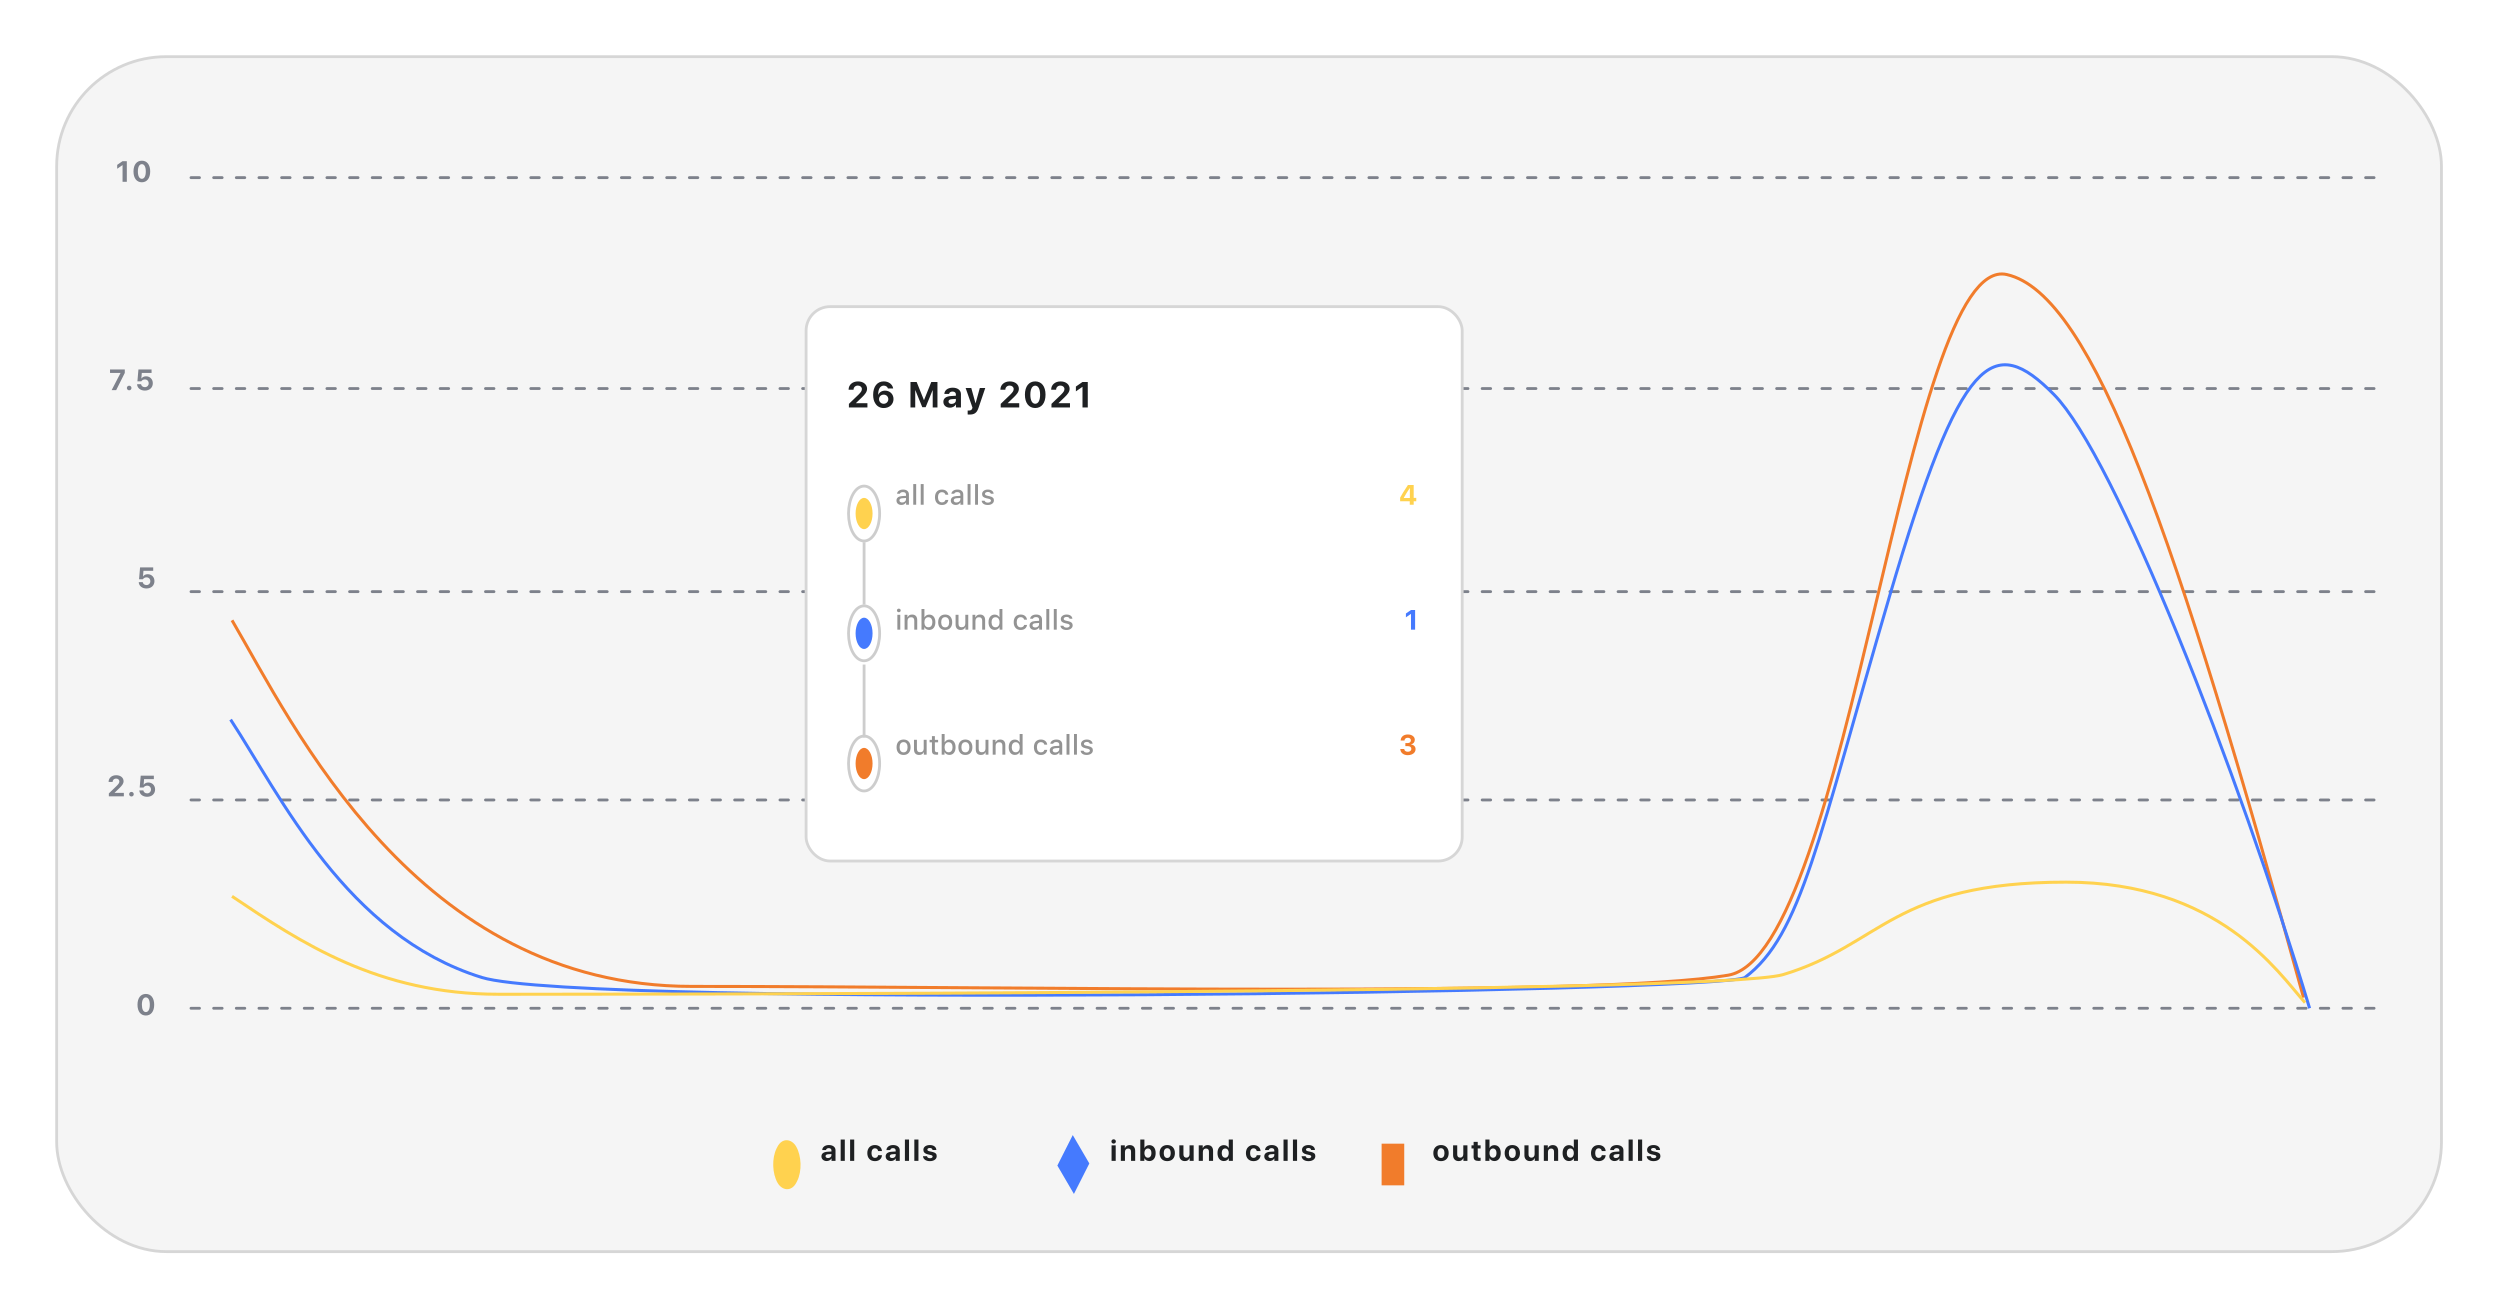 <svg width="362" height="190" viewBox="0 0 362 190" fill="none" xmlns="http://www.w3.org/2000/svg">
<g filter="url(#filter0_d_732_7508)">
<rect x="8.205" y="8.205" width="345.32" height="173.03" rx="15.876" fill="#F5F5F5" stroke="#D6D6D6" stroke-width="0.41"/>
<path d="M27.656 25.722H343.792" stroke="#7D818B" stroke-width="0.41" stroke-miterlimit="16" stroke-linecap="round" stroke-linejoin="round" stroke-dasharray="1.23 2.05"/>
<path d="M27.656 56.262H343.792" stroke="#7D818B" stroke-width="0.41" stroke-miterlimit="16" stroke-linecap="round" stroke-linejoin="round" stroke-dasharray="1.23 2.05"/>
<path d="M27.656 85.67H343.792" stroke="#7D818B" stroke-width="0.41" stroke-miterlimit="16" stroke-linecap="round" stroke-linejoin="round" stroke-dasharray="1.23 2.05"/>
<path d="M27.656 115.834H343.792" stroke="#7D818B" stroke-width="0.41" stroke-miterlimit="16" stroke-linecap="round" stroke-linejoin="round" stroke-dasharray="1.23 2.05"/>
<path d="M27.656 145.997H343.792" stroke="#7D818B" stroke-width="0.41" stroke-miterlimit="16" stroke-linecap="round" stroke-linejoin="round" stroke-dasharray="1.23 2.05"/>
<path d="M17.745 26.328V23.911H17.732L16.969 24.437V23.873L17.742 23.337H18.364V26.328H17.745ZM20.54 26.394C19.787 26.394 19.329 25.795 19.329 24.827C19.329 23.861 19.791 23.268 20.54 23.268C21.288 23.268 21.748 23.859 21.748 24.825C21.748 25.791 21.292 26.394 20.54 26.394ZM20.54 25.892C20.896 25.892 21.112 25.509 21.112 24.827C21.112 24.151 20.894 23.77 20.54 23.77C20.187 23.77 19.965 24.153 19.965 24.827C19.965 25.507 20.183 25.892 20.54 25.892Z" fill="#7D818B"/>
<path d="M16.166 56.49L17.453 54.01V53.997H15.931V53.5H18.07V54.003L16.823 56.49H16.166ZM18.704 56.515C18.517 56.515 18.37 56.366 18.37 56.182C18.37 55.995 18.517 55.848 18.704 55.848C18.89 55.848 19.038 55.995 19.038 56.182C19.038 56.366 18.89 56.515 18.704 56.515ZM20.972 56.557C20.33 56.557 19.868 56.175 19.849 55.635H20.427C20.462 55.887 20.686 56.061 20.977 56.061C21.304 56.061 21.53 55.833 21.53 55.508C21.53 55.176 21.304 54.944 20.981 54.944C20.755 54.944 20.56 55.048 20.456 55.22H19.897L20.044 53.5H21.947V53.997H20.535L20.467 54.816H20.479C20.601 54.615 20.84 54.488 21.144 54.488C21.716 54.488 22.127 54.909 22.127 55.491C22.127 56.126 21.659 56.557 20.972 56.557Z" fill="#7D818B"/>
<path d="M21.21 85.212C20.568 85.212 20.105 84.831 20.087 84.29H20.665C20.7 84.543 20.924 84.717 21.214 84.717C21.542 84.717 21.768 84.489 21.768 84.164C21.768 83.832 21.542 83.6 21.218 83.6C20.993 83.6 20.798 83.704 20.694 83.876H20.134L20.282 82.155H22.184V82.653H20.773L20.704 83.471H20.717C20.839 83.27 21.078 83.144 21.382 83.144C21.954 83.144 22.365 83.565 22.365 84.147C22.365 84.781 21.896 85.212 21.21 85.212Z" fill="#7D818B"/>
<path d="M15.725 113.217C15.725 112.651 16.177 112.251 16.83 112.251C17.46 112.251 17.893 112.616 17.893 113.116C17.893 113.489 17.644 113.768 17.315 114.096L16.585 114.799V114.811H17.934V115.308H15.76V114.888L16.888 113.802C17.19 113.499 17.284 113.348 17.284 113.14C17.284 112.917 17.087 112.738 16.809 112.738C16.519 112.738 16.305 112.941 16.305 113.217V113.227H15.725V113.217ZM19.034 115.333C18.848 115.333 18.7 115.184 18.7 115C18.7 114.813 18.848 114.666 19.034 114.666C19.221 114.666 19.368 114.813 19.368 115C19.368 115.184 19.221 115.333 19.034 115.333ZM21.303 115.375C20.66 115.375 20.198 114.993 20.179 114.452H20.758C20.793 114.705 21.017 114.879 21.307 114.879C21.634 114.879 21.86 114.651 21.86 114.326C21.86 113.994 21.634 113.762 21.311 113.762C21.085 113.762 20.89 113.866 20.787 114.038H20.227L20.374 112.318H22.277V112.815H20.865L20.797 113.634H20.809C20.932 113.433 21.17 113.306 21.475 113.306C22.047 113.306 22.457 113.727 22.457 114.309C22.457 114.944 21.989 115.375 21.303 115.375Z" fill="#7D818B"/>
<path d="M21.119 147.047C20.367 147.047 19.909 146.448 19.909 145.48C19.909 144.514 20.371 143.922 21.119 143.922C21.867 143.922 22.327 144.512 22.327 145.478C22.327 146.444 21.871 147.047 21.119 147.047ZM21.119 146.546C21.476 146.546 21.691 146.162 21.691 145.48C21.691 144.805 21.473 144.423 21.119 144.423C20.767 144.423 20.545 144.807 20.545 145.48C20.545 146.16 20.762 146.546 21.119 146.546Z" fill="#7D818B"/>
<path d="M160.956 168.094V165.841H161.554V168.094H160.956ZM161.255 165.596C161.079 165.596 160.933 165.461 160.933 165.283C160.933 165.104 161.079 164.971 161.255 164.971C161.433 164.971 161.578 165.104 161.578 165.283C161.578 165.461 161.433 165.596 161.255 165.596ZM162.297 168.094V165.841H162.875V166.244H162.887C163.016 165.96 163.245 165.808 163.591 165.808C164.09 165.808 164.373 166.124 164.373 166.65V168.094H163.775V166.774C163.775 166.476 163.636 166.306 163.353 166.306C163.067 166.306 162.895 166.51 162.895 166.809V168.094H162.297ZM166.422 168.121C166.093 168.121 165.839 167.969 165.714 167.71H165.702V168.094H165.114V165H165.712V166.226H165.724C165.849 165.966 166.099 165.815 166.42 165.815C166.989 165.815 167.339 166.25 167.339 166.967C167.339 167.683 166.989 168.121 166.422 168.121ZM166.219 166.298C165.912 166.298 165.71 166.566 165.708 166.969C165.71 167.372 165.912 167.638 166.219 167.638C166.528 167.638 166.727 167.376 166.727 166.967C166.727 166.559 166.526 166.298 166.219 166.298ZM169.016 168.133C168.332 168.133 167.905 167.695 167.905 166.967C167.905 166.246 168.339 165.802 169.016 165.802C169.695 165.802 170.127 166.244 170.127 166.967C170.127 167.697 169.699 168.133 169.016 168.133ZM169.016 167.673C169.331 167.673 169.519 167.415 169.519 166.967C169.519 166.523 169.329 166.261 169.016 166.261C168.701 166.261 168.51 166.525 168.51 166.967C168.51 167.415 168.701 167.673 169.016 167.673ZM172.842 165.841V168.094H172.265V167.687H172.252C172.138 167.969 171.917 168.127 171.575 168.127C171.088 168.127 170.767 167.81 170.767 167.286V165.841H171.364V167.161C171.364 167.466 171.516 167.63 171.792 167.63C172.07 167.63 172.244 167.429 172.244 167.124V165.841H172.842ZM173.577 168.094V165.841H174.155V166.244H174.167C174.296 165.96 174.525 165.808 174.871 165.808C175.37 165.808 175.653 166.124 175.653 166.65V168.094H175.055V166.774C175.055 166.476 174.916 166.306 174.633 166.306C174.347 166.306 174.175 166.51 174.175 166.809V168.094H173.577ZM177.217 168.121C176.656 168.121 176.294 167.675 176.294 166.965C176.294 166.259 176.658 165.815 177.219 165.815C177.544 165.815 177.796 165.976 177.909 166.226H177.921V165H178.519V168.094H177.929V167.71H177.919C177.808 167.957 177.549 168.121 177.217 168.121ZM177.416 166.298C177.105 166.298 176.906 166.557 176.906 166.967C176.906 167.38 177.105 167.638 177.416 167.638C177.725 167.638 177.925 167.376 177.925 166.969C177.925 166.562 177.725 166.298 177.416 166.298ZM182.53 166.672H181.973C181.94 166.439 181.777 166.273 181.517 166.273C181.21 166.273 181.015 166.535 181.015 166.967C181.015 167.407 181.21 167.66 181.519 167.66C181.77 167.66 181.936 167.523 181.975 167.276H182.532C182.497 167.8 182.104 168.133 181.513 168.133C180.839 168.133 180.41 167.691 180.41 166.967C180.41 166.253 180.839 165.802 181.508 165.802C182.114 165.802 182.501 166.171 182.53 166.672ZM184.02 167.685C184.297 167.685 184.518 167.513 184.518 167.268V167.102L184.045 167.135C183.795 167.151 183.662 167.249 183.662 167.415C183.662 167.581 183.804 167.685 184.02 167.685ZM183.826 168.121C183.392 168.121 183.067 167.849 183.067 167.446C183.067 167.036 183.38 166.805 183.955 166.77L184.518 166.735V166.586C184.518 166.369 184.368 166.25 184.123 166.25C183.906 166.25 183.754 166.365 183.726 166.529H183.179C183.196 166.099 183.585 165.802 184.147 165.802C184.727 165.802 185.105 166.099 185.105 166.549V168.094H184.528V167.746H184.516C184.393 167.982 184.115 168.121 183.826 168.121ZM185.853 168.094V165H186.451V168.094H185.853ZM187.217 168.094V165H187.815V168.094H187.217ZM188.526 166.504C188.526 166.081 188.898 165.802 189.469 165.802C190.026 165.802 190.396 166.087 190.404 166.517H189.852C189.84 166.338 189.69 166.226 189.461 166.226C189.246 166.226 189.103 166.322 189.103 166.467C189.103 166.58 189.201 166.656 189.404 166.703L189.827 166.795C190.28 166.897 190.46 167.071 190.46 167.407C190.46 167.845 190.057 168.133 189.467 168.133C188.874 168.133 188.501 167.847 188.471 167.413H189.054C189.082 167.603 189.236 167.71 189.484 167.71C189.721 167.71 189.866 167.617 189.866 167.47C189.866 167.354 189.788 167.292 189.584 167.243L189.168 167.149C188.745 167.053 188.526 166.834 188.526 166.504Z" fill="#1E2022"/>
<path d="M119.897 167.685C120.173 167.685 120.394 167.513 120.394 167.268V167.102L119.922 167.135C119.672 167.151 119.539 167.249 119.539 167.415C119.539 167.581 119.68 167.685 119.897 167.685ZM119.703 168.121C119.269 168.121 118.944 167.849 118.944 167.446C118.944 167.036 119.257 166.805 119.832 166.77L120.394 166.735V166.586C120.394 166.369 120.245 166.25 119.999 166.25C119.783 166.25 119.631 166.365 119.602 166.529H119.056C119.072 166.099 119.461 165.802 120.024 165.802C120.603 165.802 120.982 166.099 120.982 166.549V168.094H120.405V167.746H120.392C120.27 167.982 119.991 168.121 119.703 168.121ZM121.73 168.094V165H122.327V168.094H121.73ZM123.094 168.094V165H123.691V168.094H123.094ZM127.706 166.672H127.15C127.117 166.439 126.953 166.273 126.693 166.273C126.387 166.273 126.192 166.535 126.192 166.967C126.192 167.407 126.387 167.66 126.696 167.66C126.947 167.66 127.113 167.523 127.152 167.276H127.708C127.674 167.8 127.281 168.133 126.689 168.133C126.016 168.133 125.586 167.691 125.586 166.967C125.586 166.253 126.016 165.802 126.685 165.802C127.291 165.802 127.678 166.171 127.706 166.672ZM129.197 167.685C129.474 167.685 129.695 167.513 129.695 167.268V167.102L129.222 167.135C128.972 167.151 128.839 167.249 128.839 167.415C128.839 167.581 128.98 167.685 129.197 167.685ZM129.003 168.121C128.569 168.121 128.244 167.849 128.244 167.446C128.244 167.036 128.557 166.805 129.132 166.77L129.695 166.735V166.586C129.695 166.369 129.545 166.25 129.3 166.25C129.083 166.25 128.931 166.365 128.903 166.529H128.356C128.373 166.099 128.761 165.802 129.324 165.802C129.903 165.802 130.282 166.099 130.282 166.549V168.094H129.705V167.746H129.693C129.57 167.982 129.291 168.121 129.003 168.121ZM131.03 168.094V165H131.627V168.094H131.03ZM132.394 168.094V165H132.991V168.094H132.394ZM133.703 166.504C133.703 166.081 134.075 165.802 134.646 165.802C135.203 165.802 135.573 166.087 135.581 166.517H135.029C135.016 166.338 134.867 166.226 134.638 166.226C134.423 166.226 134.28 166.322 134.28 166.467C134.28 166.58 134.378 166.656 134.581 166.703L135.004 166.795C135.456 166.897 135.636 167.071 135.636 167.407C135.636 167.845 135.233 168.133 134.644 168.133C134.051 168.133 133.678 167.847 133.647 167.413H134.231C134.259 167.603 134.413 167.71 134.66 167.71C134.898 167.71 135.043 167.617 135.043 167.47C135.043 167.354 134.965 167.292 134.761 167.243L134.345 167.149C133.922 167.053 133.703 166.834 133.703 166.504Z" fill="#1E2022"/>
<path d="M208.658 168.133C207.974 168.133 207.546 167.695 207.546 166.967C207.546 166.246 207.98 165.802 208.658 165.802C209.337 165.802 209.769 166.244 209.769 166.967C209.769 167.697 209.341 168.133 208.658 168.133ZM208.658 167.673C208.973 167.673 209.161 167.415 209.161 166.967C209.161 166.523 208.971 166.261 208.658 166.261C208.342 166.261 208.152 166.525 208.152 166.967C208.152 167.415 208.342 167.673 208.658 167.673ZM212.483 165.841V168.094H211.906V167.687H211.894C211.779 167.969 211.558 168.127 211.217 168.127C210.73 168.127 210.408 167.81 210.408 167.286V165.841H211.006V167.161C211.006 167.466 211.157 167.63 211.434 167.63C211.712 167.63 211.886 167.429 211.886 167.124V165.841H212.483ZM213.379 165.34H213.976V165.841H214.394V166.293H213.976V167.388C213.976 167.562 214.062 167.646 214.244 167.646C214.298 167.646 214.357 167.642 214.394 167.636V168.078C214.332 168.09 214.226 168.102 214.105 168.102C213.583 168.102 213.379 167.926 213.379 167.487V166.293H213.074V165.841H213.379V165.34ZM216.39 168.121C216.061 168.121 215.807 167.969 215.682 167.71H215.67V168.094H215.082V165H215.68V166.226H215.692C215.817 165.966 216.067 165.815 216.388 165.815C216.957 165.815 217.307 166.25 217.307 166.967C217.307 167.683 216.957 168.121 216.39 168.121ZM216.188 166.298C215.881 166.298 215.678 166.566 215.676 166.969C215.678 167.372 215.881 167.638 216.188 167.638C216.497 167.638 216.695 167.376 216.695 166.967C216.695 166.559 216.494 166.298 216.188 166.298ZM218.984 168.133C218.301 168.133 217.873 167.695 217.873 166.967C217.873 166.246 218.307 165.802 218.984 165.802C219.663 165.802 220.095 166.244 220.095 166.967C220.095 167.697 219.668 168.133 218.984 168.133ZM218.984 167.673C219.299 167.673 219.487 167.415 219.487 166.967C219.487 166.523 219.297 166.261 218.984 166.261C218.669 166.261 218.479 166.525 218.479 166.967C218.479 167.415 218.669 167.673 218.984 167.673ZM222.81 165.841V168.094H222.233V167.687H222.22C222.106 167.969 221.885 168.127 221.543 168.127C221.056 168.127 220.735 167.81 220.735 167.286V165.841H221.332V167.161C221.332 167.466 221.484 167.63 221.76 167.63C222.038 167.63 222.212 167.429 222.212 167.124V165.841H222.81ZM223.546 168.094V165.841H224.123V166.244H224.135C224.264 165.96 224.493 165.808 224.839 165.808C225.338 165.808 225.621 166.124 225.621 166.65V168.094H225.023V166.774C225.023 166.476 224.884 166.306 224.601 166.306C224.315 166.306 224.143 166.51 224.143 166.809V168.094H223.546ZM227.185 168.121C226.624 168.121 226.262 167.675 226.262 166.965C226.262 166.259 226.626 165.815 227.187 165.815C227.513 165.815 227.764 165.976 227.877 166.226H227.889V165H228.487V168.094H227.897V167.71H227.887C227.777 167.957 227.517 168.121 227.185 168.121ZM227.384 166.298C227.073 166.298 226.874 166.557 226.874 166.967C226.874 167.38 227.073 167.638 227.384 167.638C227.693 167.638 227.893 167.376 227.893 166.969C227.893 166.562 227.693 166.298 227.384 166.298ZM232.498 166.672H231.941C231.908 166.439 231.745 166.273 231.485 166.273C231.178 166.273 230.983 166.535 230.983 166.967C230.983 167.407 231.178 167.66 231.487 167.66C231.739 167.66 231.904 167.523 231.943 167.276H232.5C232.465 167.8 232.072 168.133 231.481 168.133C230.807 168.133 230.378 167.691 230.378 166.967C230.378 166.253 230.807 165.802 231.477 165.802C232.082 165.802 232.469 166.171 232.498 166.672ZM233.989 167.685C234.265 167.685 234.486 167.513 234.486 167.268V167.102L234.013 167.135C233.763 167.151 233.63 167.249 233.63 167.415C233.63 167.581 233.772 167.685 233.989 167.685ZM233.794 168.121C233.36 168.121 233.035 167.849 233.035 167.446C233.035 167.036 233.348 166.805 233.923 166.77L234.486 166.735V166.586C234.486 166.369 234.336 166.25 234.091 166.25C233.874 166.25 233.723 166.365 233.694 166.529H233.148C233.164 166.099 233.553 165.802 234.115 165.802C234.695 165.802 235.073 166.099 235.073 166.549V168.094H234.496V167.746H234.484C234.361 167.982 234.083 168.121 233.794 168.121ZM235.821 168.094V165H236.419V168.094H235.821ZM237.185 168.094V165H237.783V168.094H237.185ZM238.494 166.504C238.494 166.081 238.866 165.802 239.437 165.802C239.994 165.802 240.364 166.087 240.373 166.517H239.82C239.808 166.338 239.658 166.226 239.429 166.226C239.214 166.226 239.071 166.322 239.071 166.467C239.071 166.58 239.169 166.656 239.372 166.703L239.795 166.795C240.248 166.897 240.428 167.071 240.428 167.407C240.428 167.845 240.025 168.133 239.435 168.133C238.842 168.133 238.469 167.847 238.439 167.413H239.022C239.051 167.603 239.204 167.71 239.452 167.71C239.689 167.71 239.834 167.617 239.834 167.47C239.834 167.354 239.757 167.292 239.552 167.243L239.136 167.149C238.713 167.053 238.494 166.834 238.494 166.504Z" fill="#1E2022"/>
<rect x="200.057" y="165.604" width="3.276" height="6.033" fill="#F17C2B"/>
<rect width="4.947" height="4.759" transform="matrix(0.451 -0.892 0.504 0.864 153.105 168.772)" fill="#457AFE"/>
<rect width="5.929" height="5.703" rx="2.851" transform="matrix(0.451 -0.892 0.504 0.864 111.166 168.83)" fill="#FFD24F"/>
<rect x="116.723" y="44.401" width="95.004" height="80.277" rx="3.481" fill="white" stroke="#D6D6D6" stroke-width="0.41"/>
<path d="M130.634 72.76C130.793 72.76 130.926 72.715 131.031 72.625C131.138 72.536 131.191 72.424 131.191 72.29V72.11L130.665 72.143C130.518 72.153 130.409 72.183 130.339 72.234C130.27 72.286 130.235 72.359 130.235 72.454C130.235 72.548 130.272 72.623 130.345 72.679C130.419 72.733 130.515 72.76 130.634 72.76ZM130.525 73.117C130.314 73.117 130.142 73.059 130.007 72.942C129.874 72.823 129.808 72.667 129.808 72.473C129.808 72.281 129.877 72.13 130.015 72.021C130.154 71.91 130.351 71.847 130.608 71.831L131.191 71.797V71.612C131.191 71.497 131.153 71.409 131.078 71.349C131.003 71.287 130.894 71.256 130.75 71.256C130.632 71.256 130.533 71.277 130.454 71.319C130.376 71.36 130.326 71.419 130.302 71.495H129.891C129.912 71.311 130.002 71.164 130.162 71.055C130.322 70.944 130.525 70.888 130.77 70.888C131.039 70.888 131.246 70.952 131.393 71.08C131.54 71.207 131.614 71.384 131.614 71.612V73.082H131.205V72.78H131.171C131.107 72.888 131.018 72.971 130.904 73.031C130.793 73.088 130.666 73.117 130.525 73.117ZM132.238 73.082V70.09H132.663V73.082H132.238ZM133.321 73.082V70.09H133.746V73.082H133.321ZM137.313 71.633H136.9C136.873 71.524 136.816 71.436 136.728 71.369C136.641 71.302 136.529 71.268 136.392 71.268C136.214 71.268 136.074 71.332 135.971 71.462C135.87 71.591 135.819 71.77 135.819 71.999C135.819 72.231 135.87 72.413 135.971 72.546C136.074 72.678 136.214 72.744 136.392 72.744C136.528 72.744 136.639 72.714 136.726 72.653C136.814 72.593 136.872 72.505 136.9 72.39H137.313C137.285 72.612 137.19 72.789 137.028 72.924C136.866 73.057 136.655 73.123 136.394 73.123C136.08 73.123 135.833 73.024 135.653 72.825C135.474 72.625 135.384 72.349 135.384 71.999C135.384 71.654 135.474 71.382 135.653 71.185C135.832 70.987 136.078 70.888 136.392 70.888C136.654 70.888 136.865 70.957 137.026 71.094C137.188 71.231 137.284 71.411 137.313 71.633ZM138.502 72.76C138.662 72.76 138.794 72.715 138.899 72.625C139.006 72.536 139.059 72.424 139.059 72.29V72.11L138.534 72.143C138.386 72.153 138.278 72.183 138.208 72.234C138.138 72.286 138.103 72.359 138.103 72.454C138.103 72.548 138.14 72.623 138.214 72.679C138.287 72.733 138.384 72.76 138.502 72.76ZM138.394 73.117C138.183 73.117 138.01 73.059 137.876 72.942C137.743 72.823 137.676 72.667 137.676 72.473C137.676 72.281 137.745 72.13 137.884 72.021C138.022 71.91 138.22 71.847 138.477 71.831L139.059 71.797V71.612C139.059 71.497 139.022 71.409 138.947 71.349C138.872 71.287 138.762 71.256 138.619 71.256C138.5 71.256 138.401 71.277 138.322 71.319C138.245 71.36 138.194 71.419 138.17 71.495H137.759C137.78 71.311 137.871 71.164 138.03 71.055C138.191 70.944 138.394 70.888 138.639 70.888C138.907 70.888 139.115 70.952 139.261 71.08C139.409 71.207 139.482 71.384 139.482 71.612V73.082H139.073V72.78H139.04C138.975 72.888 138.886 72.971 138.773 73.031C138.661 73.088 138.534 73.117 138.394 73.117ZM140.107 73.082V70.09H140.532V73.082H140.107ZM141.19 73.082V70.09H141.614V73.082H141.19ZM142.203 71.539C142.203 71.349 142.282 71.194 142.438 71.072C142.595 70.95 142.795 70.888 143.039 70.888C143.281 70.888 143.477 70.942 143.626 71.049C143.775 71.155 143.86 71.303 143.881 71.493H143.474C143.454 71.413 143.406 71.35 143.33 71.303C143.254 71.257 143.158 71.234 143.039 71.234C142.919 71.234 142.82 71.261 142.741 71.313C142.662 71.365 142.622 71.432 142.622 71.515C142.622 71.579 142.65 71.633 142.705 71.675C142.76 71.717 142.847 71.751 142.964 71.778L143.322 71.861C143.528 71.908 143.68 71.979 143.776 72.072C143.874 72.166 143.922 72.291 143.922 72.448C143.922 72.648 143.839 72.811 143.671 72.936C143.504 73.061 143.291 73.123 143.031 73.123C142.776 73.123 142.569 73.069 142.411 72.961C142.254 72.852 142.166 72.702 142.148 72.511H142.573C142.6 72.595 142.654 72.661 142.733 72.708C142.812 72.756 142.915 72.78 143.041 72.78C143.174 72.78 143.283 72.752 143.367 72.698C143.451 72.644 143.494 72.575 143.494 72.489C143.494 72.364 143.388 72.276 143.177 72.226L142.802 72.139C142.596 72.091 142.445 72.018 142.347 71.922C142.251 71.826 142.203 71.698 142.203 71.539Z" fill="#939393"/>
<path d="M204.133 73.082V72.584H202.738V72.056C202.961 71.636 203.337 71.028 203.866 70.231H204.702V72.088H205.076V72.584H204.702V73.082H204.133ZM203.273 72.074V72.106H204.147V70.695H204.115C203.811 71.149 203.53 71.609 203.273 72.074Z" fill="#FFD24F"/>
<path d="M129.938 91.179V89.027H130.361V91.179H129.938ZM130.345 88.576C130.294 88.625 130.229 88.65 130.15 88.65C130.071 88.65 130.005 88.625 129.952 88.576C129.901 88.526 129.875 88.465 129.875 88.391C129.875 88.317 129.901 88.255 129.952 88.205C130.005 88.155 130.071 88.13 130.15 88.13C130.229 88.13 130.294 88.155 130.345 88.205C130.398 88.255 130.424 88.317 130.424 88.391C130.424 88.465 130.398 88.526 130.345 88.576ZM130.986 91.179V89.027H131.395V89.369H131.426C131.538 89.113 131.752 88.986 132.068 88.986C132.308 88.986 132.492 89.055 132.62 89.193C132.749 89.331 132.813 89.529 132.813 89.786V91.179H132.388V89.893C132.388 89.547 132.234 89.375 131.924 89.375C131.767 89.375 131.642 89.424 131.549 89.523C131.456 89.621 131.41 89.753 131.41 89.92V91.179H130.986ZM134.552 91.215C134.402 91.215 134.267 91.182 134.147 91.116C134.029 91.05 133.937 90.958 133.872 90.839H133.841V91.179H133.432V88.187H133.857V89.369H133.89C133.947 89.252 134.034 89.159 134.153 89.092C134.272 89.025 134.405 88.992 134.552 88.992C134.825 88.992 135.041 89.092 135.2 89.292C135.361 89.491 135.441 89.761 135.441 90.102C135.441 90.443 135.361 90.714 135.2 90.914C135.04 91.114 134.824 91.215 134.552 91.215ZM134.43 89.373C134.252 89.373 134.111 89.439 134.007 89.57C133.903 89.701 133.85 89.879 133.849 90.104C133.85 90.329 133.902 90.507 134.005 90.638C134.109 90.768 134.251 90.833 134.43 90.833C134.609 90.833 134.749 90.769 134.851 90.639C134.953 90.509 135.005 90.33 135.005 90.102C135.005 89.875 134.953 89.698 134.851 89.569C134.749 89.438 134.609 89.373 134.43 89.373ZM136.862 90.843C137.045 90.843 137.187 90.778 137.287 90.649C137.388 90.519 137.439 90.337 137.439 90.102C137.439 89.869 137.388 89.688 137.287 89.559C137.187 89.428 137.045 89.363 136.862 89.363C136.678 89.363 136.535 89.427 136.435 89.557C136.335 89.686 136.285 89.868 136.285 90.102C136.285 90.338 136.335 90.52 136.435 90.649C136.535 90.778 136.678 90.843 136.862 90.843ZM136.862 91.22C136.546 91.22 136.298 91.121 136.117 90.922C135.937 90.723 135.846 90.45 135.846 90.102C135.846 89.755 135.937 89.483 136.117 89.284C136.299 89.085 136.547 88.986 136.862 88.986C137.176 88.986 137.423 89.085 137.603 89.284C137.785 89.483 137.876 89.755 137.876 90.102C137.876 90.45 137.786 90.723 137.605 90.922C137.425 91.121 137.177 91.22 136.862 91.22ZM140.202 89.027V91.179H139.793V90.837H139.759C139.65 91.093 139.433 91.22 139.109 91.22C138.872 91.22 138.689 91.151 138.56 91.013C138.432 90.875 138.368 90.678 138.368 90.424V89.027H138.793V90.313C138.793 90.489 138.829 90.618 138.901 90.703C138.975 90.786 139.09 90.827 139.245 90.827C139.415 90.827 139.546 90.78 139.638 90.685C139.731 90.589 139.777 90.456 139.777 90.286V89.027H140.202ZM140.818 91.179V89.027H141.227V89.369H141.259C141.371 89.113 141.585 88.986 141.901 88.986C142.141 88.986 142.324 89.055 142.452 89.193C142.581 89.331 142.646 89.529 142.646 89.786V91.179H142.221V89.893C142.221 89.547 142.066 89.375 141.757 89.375C141.6 89.375 141.475 89.424 141.381 89.523C141.289 89.621 141.243 89.753 141.243 89.92V91.179H140.818ZM144.031 91.215C143.757 91.215 143.54 91.114 143.379 90.914C143.218 90.714 143.138 90.443 143.138 90.102C143.138 89.762 143.218 89.492 143.379 89.292C143.541 89.092 143.758 88.992 144.031 88.992C144.179 88.992 144.311 89.025 144.428 89.092C144.545 89.158 144.633 89.25 144.691 89.369H144.723V88.187H145.147V91.179H144.74V90.839H144.707C144.642 90.956 144.55 91.049 144.43 91.116C144.312 91.182 144.179 91.215 144.031 91.215ZM144.152 89.373C143.972 89.373 143.831 89.438 143.729 89.569C143.627 89.698 143.577 89.875 143.577 90.102C143.577 90.33 143.627 90.509 143.729 90.639C143.831 90.769 143.972 90.833 144.152 90.833C144.331 90.833 144.472 90.768 144.574 90.638C144.679 90.507 144.731 90.329 144.731 90.104C144.731 89.88 144.679 89.702 144.574 89.57C144.47 89.439 144.329 89.373 144.152 89.373ZM148.714 89.731H148.301C148.275 89.621 148.218 89.533 148.129 89.466C148.042 89.399 147.93 89.365 147.793 89.365C147.616 89.365 147.475 89.43 147.372 89.559C147.271 89.688 147.22 89.867 147.22 90.096C147.22 90.328 147.271 90.51 147.372 90.643C147.475 90.775 147.616 90.841 147.793 90.841C147.929 90.841 148.04 90.811 148.127 90.75C148.216 90.689 148.274 90.602 148.301 90.487H148.714C148.686 90.709 148.592 90.886 148.43 91.021C148.268 91.154 148.056 91.22 147.795 91.22C147.482 91.22 147.235 91.121 147.054 90.922C146.875 90.722 146.786 90.447 146.786 90.096C146.786 89.751 146.875 89.48 147.054 89.282C147.233 89.084 147.48 88.986 147.793 88.986C148.055 88.986 148.267 89.054 148.428 89.191C148.59 89.328 148.685 89.508 148.714 89.731ZM149.904 90.857C150.063 90.857 150.195 90.812 150.301 90.722C150.408 90.633 150.461 90.521 150.461 90.386V90.207L149.935 90.24C149.788 90.249 149.679 90.28 149.609 90.331C149.539 90.383 149.505 90.456 149.505 90.551C149.505 90.645 149.541 90.721 149.615 90.776C149.689 90.83 149.785 90.857 149.904 90.857ZM149.795 91.215C149.584 91.215 149.412 91.156 149.277 91.039C149.144 90.92 149.078 90.764 149.078 90.57C149.078 90.378 149.147 90.227 149.285 90.118C149.424 90.007 149.621 89.944 149.878 89.928L150.461 89.894V89.709C150.461 89.594 150.423 89.507 150.348 89.446C150.273 89.384 150.164 89.353 150.02 89.353C149.902 89.353 149.803 89.374 149.724 89.416C149.646 89.457 149.595 89.516 149.572 89.592H149.161C149.182 89.408 149.272 89.261 149.431 89.152C149.592 89.041 149.795 88.986 150.04 88.986C150.309 88.986 150.516 89.049 150.662 89.177C150.81 89.304 150.884 89.481 150.884 89.709V91.179H150.475V90.877H150.441C150.377 90.985 150.288 91.068 150.174 91.127C150.062 91.186 149.936 91.215 149.795 91.215ZM151.508 91.179V88.187H151.933V91.179H151.508ZM152.591 91.179V88.187H153.016V91.179H152.591ZM153.605 89.636C153.605 89.446 153.683 89.29 153.84 89.169C153.997 89.047 154.197 88.986 154.441 88.986C154.683 88.986 154.879 89.039 155.027 89.146C155.176 89.252 155.261 89.4 155.282 89.59H154.875C154.856 89.51 154.807 89.447 154.731 89.4C154.656 89.354 154.559 89.331 154.441 89.331C154.321 89.331 154.221 89.358 154.142 89.41C154.063 89.462 154.024 89.529 154.024 89.612C154.024 89.677 154.051 89.73 154.107 89.772C154.162 89.814 154.248 89.848 154.366 89.875L154.723 89.958C154.93 90.005 155.081 90.076 155.178 90.169C155.275 90.263 155.324 90.388 155.324 90.545C155.324 90.745 155.24 90.908 155.073 91.033C154.906 91.158 154.692 91.22 154.433 91.22C154.177 91.22 153.97 91.166 153.812 91.058C153.655 90.949 153.568 90.799 153.549 90.608H153.974C154.002 90.692 154.055 90.758 154.134 90.805C154.213 90.853 154.316 90.877 154.443 90.877C154.576 90.877 154.684 90.85 154.769 90.796C154.853 90.742 154.895 90.672 154.895 90.586C154.895 90.461 154.79 90.373 154.579 90.323L154.203 90.236C153.998 90.188 153.846 90.115 153.749 90.019C153.653 89.923 153.605 89.795 153.605 89.636Z" fill="#939393"/>
<path d="M204.311 91.179V88.909H204.276L203.576 89.391V88.835L204.313 88.328H204.908V91.179H204.311Z" fill="#457AFE"/>
<path d="M130.839 108.941C131.022 108.941 131.164 108.876 131.264 108.747C131.366 108.617 131.416 108.434 131.416 108.2C131.416 107.966 131.366 107.785 131.264 107.656C131.164 107.526 131.022 107.461 130.839 107.461C130.655 107.461 130.513 107.525 130.412 107.654C130.312 107.783 130.262 107.965 130.262 108.2C130.262 108.435 130.312 108.618 130.412 108.747C130.513 108.876 130.655 108.941 130.839 108.941ZM130.839 109.318C130.523 109.318 130.275 109.219 130.094 109.02C129.914 108.821 129.824 108.547 129.824 108.2C129.824 107.853 129.914 107.58 130.094 107.382C130.276 107.183 130.524 107.083 130.839 107.083C131.153 107.083 131.4 107.183 131.58 107.382C131.762 107.58 131.853 107.853 131.853 108.2C131.853 108.547 131.763 108.821 131.582 109.02C131.402 109.219 131.154 109.318 130.839 109.318ZM134.179 107.125V109.276H133.77V108.935H133.736C133.627 109.19 133.41 109.318 133.086 109.318C132.849 109.318 132.666 109.249 132.537 109.111C132.409 108.972 132.345 108.776 132.345 108.522V107.125H132.77V108.411C132.77 108.586 132.806 108.716 132.879 108.8C132.952 108.883 133.067 108.925 133.222 108.925C133.392 108.925 133.523 108.877 133.616 108.782C133.708 108.686 133.754 108.553 133.754 108.383V107.125H134.179ZM134.945 106.589H135.37V107.135H135.837V107.492H135.37V108.599C135.37 108.711 135.395 108.793 135.443 108.846C135.492 108.897 135.569 108.923 135.675 108.923C135.717 108.923 135.771 108.919 135.837 108.913V109.267C135.752 109.281 135.675 109.288 135.605 109.288C135.37 109.288 135.2 109.244 135.098 109.154C134.996 109.064 134.945 108.916 134.945 108.707V107.492H134.604V107.135H134.945V106.589ZM137.477 109.312C137.326 109.312 137.191 109.279 137.072 109.213C136.953 109.147 136.861 109.055 136.797 108.937H136.765V109.276H136.356V106.285H136.781V107.466H136.815C136.871 107.349 136.959 107.257 137.078 107.19C137.196 107.123 137.329 107.089 137.477 107.089C137.749 107.089 137.965 107.189 138.125 107.389C138.286 107.588 138.366 107.858 138.366 108.2C138.366 108.541 138.286 108.811 138.125 109.012C137.964 109.212 137.748 109.312 137.477 109.312ZM137.354 107.47C137.176 107.47 137.035 107.536 136.931 107.668C136.827 107.798 136.775 107.976 136.773 108.202C136.775 108.427 136.827 108.605 136.929 108.735C137.033 108.865 137.175 108.931 137.354 108.931C137.533 108.931 137.674 108.866 137.775 108.737C137.878 108.607 137.929 108.427 137.929 108.2C137.929 107.973 137.878 107.795 137.775 107.666C137.674 107.536 137.533 107.47 137.354 107.47ZM139.787 108.941C139.97 108.941 140.111 108.876 140.211 108.747C140.313 108.617 140.364 108.434 140.364 108.2C140.364 107.966 140.313 107.785 140.211 107.656C140.111 107.526 139.97 107.461 139.787 107.461C139.602 107.461 139.46 107.525 139.36 107.654C139.26 107.783 139.21 107.965 139.21 108.2C139.21 108.435 139.26 108.618 139.36 108.747C139.46 108.876 139.602 108.941 139.787 108.941ZM139.787 109.318C139.47 109.318 139.222 109.219 139.042 109.02C138.861 108.821 138.771 108.547 138.771 108.2C138.771 107.853 138.861 107.58 139.042 107.382C139.223 107.183 139.472 107.083 139.787 107.083C140.1 107.083 140.347 107.183 140.528 107.382C140.709 107.58 140.8 107.853 140.8 108.2C140.8 108.547 140.71 108.821 140.53 109.02C140.349 109.219 140.101 109.318 139.787 109.318ZM143.126 107.125V109.276H142.717V108.935H142.683C142.574 109.19 142.357 109.318 142.033 109.318C141.796 109.318 141.613 109.249 141.484 109.111C141.356 108.972 141.292 108.776 141.292 108.522V107.125H141.717V108.411C141.717 108.586 141.753 108.716 141.826 108.8C141.9 108.883 142.014 108.925 142.17 108.925C142.34 108.925 142.471 108.877 142.563 108.782C142.655 108.686 142.701 108.553 142.701 108.383V107.125H143.126ZM143.743 109.276V107.125H144.152V107.466H144.183C144.295 107.211 144.509 107.083 144.825 107.083C145.065 107.083 145.249 107.152 145.377 107.291C145.506 107.429 145.57 107.627 145.57 107.883V109.276H145.146V107.99C145.146 107.645 144.991 107.472 144.681 107.472C144.524 107.472 144.399 107.522 144.306 107.621C144.213 107.718 144.167 107.85 144.167 108.018V109.276H143.743ZM146.956 109.312C146.682 109.312 146.464 109.212 146.303 109.012C146.143 108.811 146.062 108.541 146.062 108.2C146.062 107.86 146.143 107.59 146.303 107.389C146.465 107.189 146.683 107.089 146.956 107.089C147.103 107.089 147.235 107.123 147.353 107.19C147.47 107.256 147.558 107.348 147.616 107.466H147.647V106.285H148.072V109.276H147.665V108.937H147.631C147.567 109.054 147.475 109.146 147.355 109.213C147.236 109.279 147.103 109.312 146.956 109.312ZM147.076 107.47C146.897 107.47 146.756 107.536 146.653 107.666C146.552 107.795 146.501 107.973 146.501 108.2C146.501 108.427 146.552 108.607 146.653 108.737C146.756 108.866 146.897 108.931 147.076 108.931C147.255 108.931 147.396 108.865 147.499 108.735C147.603 108.605 147.655 108.427 147.655 108.202C147.655 107.978 147.603 107.8 147.499 107.668C147.395 107.536 147.254 107.47 147.076 107.47ZM151.639 107.828H151.226C151.199 107.719 151.142 107.63 151.054 107.563C150.967 107.496 150.855 107.463 150.718 107.463C150.54 107.463 150.4 107.527 150.297 107.656C150.195 107.785 150.145 107.964 150.145 108.194C150.145 108.425 150.195 108.608 150.297 108.741C150.4 108.873 150.54 108.939 150.718 108.939C150.854 108.939 150.965 108.908 151.052 108.848C151.14 108.787 151.198 108.699 151.226 108.585H151.639C151.611 108.806 151.516 108.984 151.354 109.118C151.192 109.251 150.981 109.318 150.72 109.318C150.406 109.318 150.159 109.219 149.979 109.02C149.8 108.819 149.71 108.544 149.71 108.194C149.71 107.849 149.8 107.577 149.979 107.38C150.158 107.182 150.404 107.083 150.718 107.083C150.98 107.083 151.191 107.152 151.352 107.289C151.514 107.426 151.61 107.605 151.639 107.828ZM152.828 108.954C152.988 108.954 153.12 108.91 153.225 108.82C153.332 108.73 153.385 108.618 153.385 108.484V108.304L152.86 108.338C152.712 108.347 152.604 108.377 152.534 108.429C152.464 108.48 152.429 108.553 152.429 108.648C152.429 108.743 152.466 108.818 152.54 108.873C152.613 108.927 152.71 108.954 152.828 108.954ZM152.719 109.312C152.509 109.312 152.336 109.253 152.202 109.136C152.069 109.018 152.002 108.862 152.002 108.668C152.002 108.476 152.071 108.325 152.21 108.215C152.348 108.105 152.546 108.041 152.802 108.026L153.385 107.992V107.806C153.385 107.692 153.348 107.604 153.273 107.544C153.198 107.482 153.088 107.451 152.945 107.451C152.826 107.451 152.727 107.472 152.648 107.514C152.571 107.555 152.52 107.613 152.496 107.69H152.085C152.106 107.505 152.197 107.358 152.356 107.249C152.517 107.138 152.719 107.083 152.965 107.083C153.233 107.083 153.441 107.147 153.587 107.275C153.735 107.401 153.808 107.578 153.808 107.806V109.276H153.399V108.974H153.366C153.301 109.082 153.212 109.166 153.099 109.225C152.987 109.283 152.86 109.312 152.719 109.312ZM154.433 109.276V106.285H154.858V109.276H154.433ZM155.516 109.276V106.285H155.94V109.276H155.516ZM156.529 107.733C156.529 107.544 156.608 107.388 156.764 107.267C156.921 107.144 157.121 107.083 157.365 107.083C157.607 107.083 157.803 107.136 157.952 107.243C158.101 107.35 158.186 107.498 158.207 107.688H157.8C157.78 107.607 157.732 107.544 157.656 107.498C157.58 107.452 157.484 107.429 157.365 107.429C157.245 107.429 157.146 107.455 157.067 107.508C156.988 107.559 156.948 107.627 156.948 107.71C156.948 107.774 156.976 107.827 157.031 107.87C157.086 107.912 157.173 107.946 157.29 107.972L157.648 108.055C157.854 108.103 158.006 108.173 158.102 108.267C158.2 108.36 158.248 108.485 158.248 108.642C158.248 108.842 158.165 109.005 157.997 109.13C157.83 109.255 157.617 109.318 157.357 109.318C157.102 109.318 156.895 109.264 156.737 109.156C156.58 109.047 156.492 108.896 156.474 108.705H156.899C156.926 108.79 156.98 108.856 157.059 108.903C157.138 108.95 157.241 108.974 157.367 108.974C157.5 108.974 157.609 108.947 157.693 108.893C157.777 108.839 157.82 108.769 157.82 108.684C157.82 108.559 157.714 108.471 157.503 108.421L157.128 108.334C156.922 108.285 156.771 108.213 156.673 108.117C156.577 108.02 156.529 107.893 156.529 107.733Z" fill="#939393"/>
<path d="M203.497 108.04V107.595H203.845C203.98 107.595 204.09 107.559 204.173 107.486C204.257 107.414 204.299 107.32 204.299 107.204C204.299 107.089 204.258 106.998 204.175 106.931C204.093 106.862 203.982 106.828 203.843 106.828C203.704 106.828 203.592 106.864 203.507 106.937C203.421 107.009 203.374 107.108 203.366 107.231H202.815C202.826 106.961 202.924 106.747 203.111 106.589C203.298 106.431 203.547 106.352 203.858 106.352C204.151 106.352 204.391 106.424 204.58 106.569C204.769 106.713 204.864 106.897 204.864 107.121C204.864 107.285 204.816 107.427 204.72 107.546C204.625 107.664 204.498 107.74 204.339 107.773V107.808C204.535 107.831 204.69 107.903 204.803 108.026C204.917 108.147 204.975 108.301 204.975 108.488C204.975 108.653 204.927 108.801 204.831 108.933C204.736 109.063 204.603 109.165 204.431 109.239C204.26 109.313 204.068 109.35 203.854 109.35C203.537 109.35 203.279 109.269 203.08 109.107C202.881 108.945 202.775 108.729 202.762 108.46H203.333C203.342 108.582 203.394 108.678 203.489 108.749C203.584 108.819 203.708 108.854 203.86 108.854C204.009 108.854 204.13 108.815 204.224 108.739C204.319 108.663 204.366 108.564 204.366 108.443C204.366 108.317 204.32 108.219 204.228 108.148C204.136 108.076 204.01 108.04 203.85 108.04H203.497Z" fill="#F17C2B"/>
<path d="M122.877 56.42C122.877 55.723 123.435 55.229 124.24 55.229C125.017 55.229 125.552 55.679 125.552 56.295C125.552 56.755 125.245 57.101 124.838 57.505L123.938 58.371V58.387H125.603V59H122.921V58.481L124.312 57.142C124.685 56.768 124.8 56.582 124.8 56.326C124.8 56.05 124.557 55.83 124.215 55.83C123.857 55.83 123.593 56.081 123.593 56.42V56.433H122.877V56.42ZM127.964 59.084C127.435 59.084 126.998 58.844 126.739 58.404C126.535 58.093 126.43 57.676 126.43 57.185C126.43 55.963 127.023 55.227 127.977 55.227C128.68 55.227 129.229 55.643 129.332 56.247H128.572C128.498 56.001 128.26 55.838 127.972 55.838C127.458 55.838 127.146 56.331 127.164 57.164H127.179C127.327 56.804 127.69 56.564 128.161 56.564C128.861 56.564 129.38 57.08 129.38 57.781C129.38 58.54 128.79 59.084 127.964 59.084ZM127.956 58.468C128.332 58.468 128.629 58.174 128.629 57.804C128.629 57.423 128.345 57.144 127.959 57.144C127.575 57.144 127.284 57.423 127.284 57.796C127.284 58.172 127.578 58.468 127.956 58.468ZM135.744 55.311V59H135.056V56.51H135.036L134.033 58.964H133.548L132.545 56.51H132.525V59H131.837V55.311H132.732L133.78 57.926H133.801L134.849 55.311H135.744ZM137.79 58.489C138.136 58.489 138.412 58.274 138.412 57.967V57.76L137.821 57.801C137.509 57.822 137.343 57.944 137.343 58.151C137.343 58.358 137.519 58.489 137.79 58.489ZM137.548 59.033C137.006 59.033 136.599 58.693 136.599 58.19C136.599 57.678 136.99 57.389 137.709 57.346L138.412 57.303V57.116C138.412 56.845 138.225 56.697 137.918 56.697C137.647 56.697 137.458 56.84 137.422 57.044H136.74C136.76 56.507 137.246 56.137 137.949 56.137C138.672 56.137 139.145 56.507 139.145 57.07V59H138.424V58.566H138.409C138.256 58.859 137.908 59.033 137.548 59.033ZM140.402 60.028C140.374 60.028 140.146 60.023 140.118 60.018V59.44C140.144 59.445 140.256 59.447 140.287 59.447C140.566 59.447 140.727 59.35 140.786 59.125L140.811 59.018L139.824 56.185H140.642L141.251 58.394H141.266L141.877 56.185H142.665L141.691 59.056C141.45 59.775 141.105 60.028 140.402 60.028ZM144.858 56.42C144.858 55.723 145.416 55.229 146.221 55.229C146.998 55.229 147.533 55.679 147.533 56.295C147.533 56.755 147.226 57.101 146.819 57.505L145.919 58.371V58.387H147.584V59H144.902V58.481L146.293 57.142C146.666 56.768 146.781 56.582 146.781 56.326C146.781 56.05 146.538 55.83 146.195 55.83C145.838 55.83 145.574 56.081 145.574 56.42V56.433H144.858V56.42ZM149.901 59.082C148.973 59.082 148.408 58.343 148.408 57.149C148.408 55.958 148.978 55.227 149.901 55.227C150.824 55.227 151.392 55.955 151.392 57.147C151.392 58.338 150.829 59.082 149.901 59.082ZM149.901 58.463C150.341 58.463 150.607 57.99 150.607 57.149C150.607 56.316 150.339 55.845 149.901 55.845C149.467 55.845 149.193 56.318 149.193 57.149C149.193 57.988 149.462 58.463 149.901 58.463ZM152.209 56.42C152.209 55.723 152.766 55.229 153.571 55.229C154.349 55.229 154.883 55.679 154.883 56.295C154.883 56.755 154.576 57.101 154.17 57.505L153.27 58.371V58.387H154.934V59H152.252V58.481L153.643 57.142C154.016 56.768 154.131 56.582 154.131 56.326C154.131 56.05 153.888 55.83 153.546 55.83C153.188 55.83 152.925 56.081 152.925 56.42V56.433H152.209V56.42ZM156.745 59V56.019H156.73L155.789 56.669V55.973L156.743 55.311H157.51V59H156.745Z" fill="#1E2022"/>
<ellipse cx="125.118" cy="74.359" rx="1.229" ry="2.262" fill="#FFD24F"/>
<ellipse cx="125.118" cy="91.704" rx="1.229" ry="2.262" fill="#457AFE"/>
<ellipse cx="125.118" cy="110.556" rx="1.229" ry="2.262" fill="#F17C2B"/>
<path d="M125.119 78.335C125.795 78.335 126.361 77.833 126.747 77.124C127.136 76.406 127.371 75.428 127.371 74.36C127.371 73.291 127.136 72.314 126.747 71.596C126.361 70.886 125.795 70.385 125.119 70.385C124.443 70.385 123.877 70.886 123.491 71.596C123.101 72.314 122.867 73.291 122.867 74.36C122.867 75.428 123.101 76.406 123.491 77.124C123.877 77.833 124.443 78.335 125.119 78.335Z" stroke="#CDCDCD" stroke-width="0.41"/>
<path d="M125.119 95.679C125.795 95.679 126.361 95.178 126.747 94.468C127.136 93.75 127.371 92.773 127.371 91.704C127.371 90.635 127.136 89.658 126.747 88.94C126.361 88.231 125.795 87.729 125.119 87.729C124.443 87.729 123.877 88.231 123.491 88.94C123.101 89.658 122.867 90.635 122.867 91.704C122.867 92.773 123.101 93.75 123.491 94.468C123.877 95.178 124.443 95.679 125.119 95.679Z" stroke="#CDCDCD" stroke-width="0.41"/>
<path d="M125.119 114.532C125.795 114.532 126.361 114.03 126.747 113.32C127.136 112.602 127.371 111.625 127.371 110.556C127.371 109.488 127.136 108.51 126.747 107.793C126.361 107.083 125.795 106.581 125.119 106.581C124.443 106.581 123.877 107.083 123.491 107.793C123.101 108.51 122.867 109.488 122.867 110.556C122.867 111.625 123.101 112.602 123.491 113.32C123.877 114.03 124.443 114.532 125.119 114.532Z" stroke="#CDCDCD" stroke-width="0.41"/>
<path d="M125.12 78.508V87.557" stroke="#CDCDCD" stroke-width="0.41"/>
<path d="M125.12 96.228V106.786" stroke="#CDCDCD" stroke-width="0.41"/>
<path d="M33.596 89.818C42.411 104.834 60.277 142.831 100.166 142.831C148.234 142.831 231.293 144.454 250.246 141.207C267.785 138.203 275.817 36.415 290.575 39.752C303.137 42.592 315.258 77.899 333.55 144.454" stroke="#F17C2B" stroke-width="0.441"/>
<path d="M33.39 104.196C40.662 115.289 50.139 135.445 69.752 141.532C84.259 146.035 249.744 143.715 252.669 141.532C260.823 135.445 263.247 121.647 273.605 86.34C283.963 51.034 288.591 48.193 297.406 57.121C306.221 66.049 324.072 111.501 334.43 145.996" stroke="#457AFE" stroke-width="0.441"/>
<path d="M33.596 129.785C43.535 136.477 54.762 143.968 72.178 143.968C86.944 143.968 248.703 143.968 258.179 141.127C272.478 136.84 274.047 127.735 299.17 127.735C321.236 127.735 329.803 140.722 333.77 145.186" stroke="#FFD24F" stroke-width="0.441"/>
</g>
<defs>
<filter id="filter0_d_732_7508" x="0.288" y="0.288" width="361.154" height="188.863" filterUnits="userSpaceOnUse" color-interpolation-filters="sRGB">
<feFlood flood-opacity="0" result="BackgroundImageFix"/>
<feColorMatrix in="SourceAlpha" type="matrix" values="0 0 0 0 0 0 0 0 0 0 0 0 0 0 0 0 0 0 127 0" result="hardAlpha"/>
<feOffset/>
<feGaussianBlur stdDeviation="3.856"/>
<feComposite in2="hardAlpha" operator="out"/>
<feColorMatrix type="matrix" values="0 0 0 0 0 0 0 0 0 0 0 0 0 0 0 0 0 0 0.4 0"/>
<feBlend mode="normal" in2="BackgroundImageFix" result="effect1_dropShadow_732_7508"/>
<feBlend mode="normal" in="SourceGraphic" in2="effect1_dropShadow_732_7508" result="shape"/>
</filter>
</defs>
</svg>
